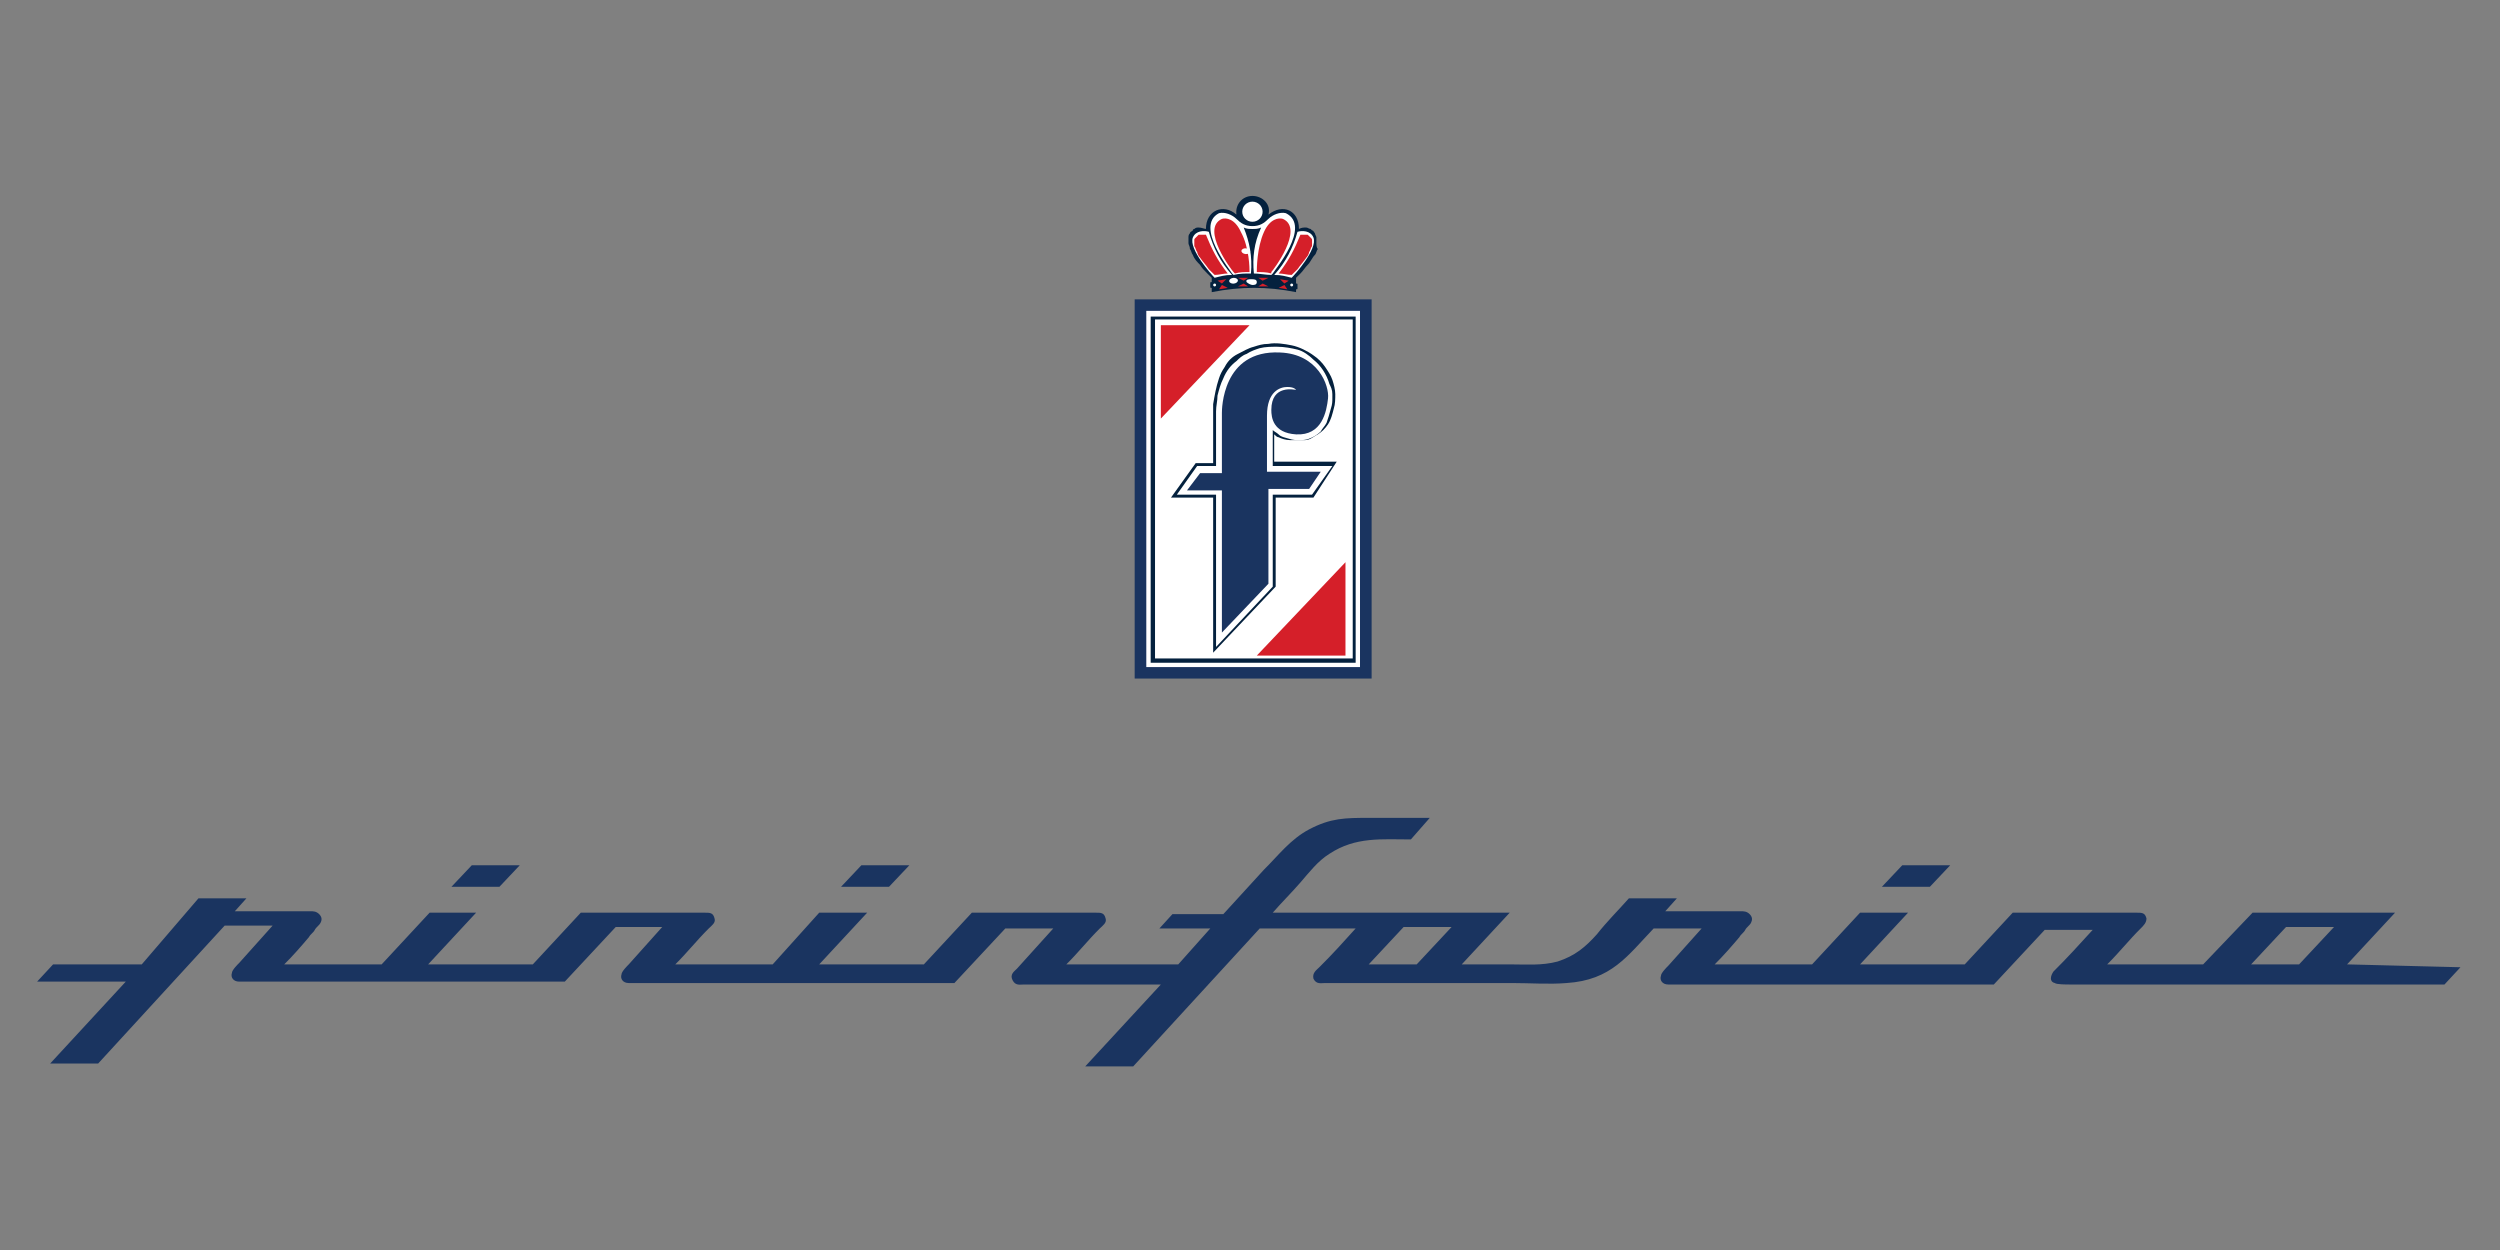 <svg width="100" height="50" viewBox="0 0 100 50" fill="none" xmlns="http://www.w3.org/2000/svg">
<rect x="0" y="0" width="100" height="50" fill="#808080" stroke="none"/>
<g clip-path="url(#clip0_1675_175)">
<path fill-rule="evenodd" clip-rule="evenodd" d="M45.387 11.974H54.865V27.142H45.387V11.974Z" fill="#1A3460"/>
<path fill-rule="evenodd" clip-rule="evenodd" d="M45.852 12.434H54.4V26.683H45.852V12.434Z" fill="white"/>
<path fill-rule="evenodd" clip-rule="evenodd" d="M46.027 12.663H54.226V26.51H46.027V12.663Z" fill="#04213E"/>
<path fill-rule="evenodd" clip-rule="evenodd" d="M46.201 12.778H54.109V26.338H46.201V12.778Z" fill="white"/>
<path fill-rule="evenodd" clip-rule="evenodd" d="M52.538 19.903H51.027V23.465L48.526 26.108V19.903H46.84L47.828 18.524H48.526C48.526 18.237 48.526 17.892 48.526 17.605C48.526 17.432 48.526 17.203 48.526 17.03C48.526 16.915 48.526 16.8 48.526 16.686V16.513C48.526 16.398 48.526 16.283 48.526 16.168C48.584 15.824 48.642 15.479 48.759 15.134C48.817 14.962 48.875 14.847 48.991 14.675C49.108 14.445 49.282 14.272 49.515 14.157C49.747 14.043 49.922 13.928 50.154 13.87C50.329 13.813 50.503 13.755 50.736 13.755C51.027 13.698 51.376 13.755 51.666 13.813C51.957 13.87 52.306 14.043 52.538 14.215C52.713 14.33 52.887 14.502 53.004 14.675C53.12 14.847 53.236 15.019 53.294 15.192C53.352 15.364 53.411 15.594 53.411 15.766C53.411 15.939 53.411 16.168 53.352 16.341C53.294 16.571 53.236 16.8 53.12 16.973C53.004 17.145 52.887 17.26 52.713 17.375C52.597 17.432 52.538 17.49 52.422 17.547C52.306 17.605 52.248 17.605 52.131 17.605C51.957 17.605 51.782 17.605 51.608 17.605C51.434 17.605 51.259 17.547 51.143 17.49C51.085 17.49 51.027 17.432 50.968 17.375V18.467H53.469L52.538 19.903Z" fill="#04213E"/>
<path fill-rule="evenodd" clip-rule="evenodd" d="M52.48 19.788H50.91V23.465L48.642 25.878V19.788H47.072L47.886 18.639H48.642V16.685C48.642 16.628 48.642 16.513 48.642 16.456C48.642 16.226 48.7 16.053 48.7 15.824C48.759 15.594 48.817 15.364 48.933 15.134C49.049 14.847 49.224 14.617 49.456 14.445C49.573 14.33 49.689 14.215 49.863 14.157C50.038 14.043 50.212 13.985 50.387 13.928C50.619 13.87 50.852 13.87 51.084 13.87C51.375 13.87 51.666 13.928 51.899 13.985C52.131 14.043 52.364 14.215 52.538 14.387C52.829 14.617 53.062 14.962 53.178 15.364C53.236 15.479 53.294 15.594 53.294 15.766C53.294 15.824 53.294 15.881 53.294 15.938C53.294 16.053 53.294 16.168 53.236 16.341C53.178 16.57 53.12 16.743 53.062 16.915C53.004 17.03 52.887 17.145 52.829 17.26C52.713 17.375 52.538 17.49 52.364 17.547C52.248 17.605 52.073 17.605 51.957 17.605C51.84 17.605 51.724 17.605 51.55 17.547C51.375 17.49 51.259 17.49 51.143 17.375C51.084 17.317 50.968 17.26 50.91 17.203V18.639H53.294L52.48 19.788Z" fill="white"/>
<path fill-rule="evenodd" clip-rule="evenodd" d="M52.365 19.558H50.737V23.35L48.876 25.303V19.615H47.48L48.004 18.926H48.876V16.513C48.876 16.398 48.876 13.985 51.202 14.1C52.714 14.157 53.179 15.421 53.121 15.938C53.063 16.455 52.888 17.432 51.842 17.375C50.911 17.317 50.853 16.685 50.853 16.398C50.853 15.364 51.783 15.594 51.842 15.594C51.842 15.594 51.783 15.479 51.493 15.479C51.202 15.479 50.679 15.651 50.679 16.628V18.869H52.83L52.365 19.558Z" fill="#1A3460"/>
<path fill-rule="evenodd" clip-rule="evenodd" d="M46.434 13.008H49.981L46.434 16.742V13.008Z" fill="#D51F29"/>
<path fill-rule="evenodd" clip-rule="evenodd" d="M53.819 26.223H50.272L53.819 22.488V26.223Z" fill="#D51F29"/>
<path fill-rule="evenodd" clip-rule="evenodd" d="M50.737 8.584C50.854 8.182 50.505 7.837 50.098 7.837C49.691 7.837 49.4 8.182 49.458 8.584C48.935 8.124 48.237 8.411 48.237 9.158C48.179 9.158 48.062 9.101 47.946 9.101C47.888 9.101 47.83 9.101 47.772 9.158C47.714 9.158 47.714 9.216 47.714 9.216C47.655 9.273 47.597 9.273 47.597 9.331C47.539 9.388 47.539 9.446 47.539 9.503C47.539 9.561 47.539 9.618 47.539 9.733C47.539 9.79 47.597 9.848 47.597 9.963C47.655 10.02 47.655 10.135 47.714 10.193C47.772 10.365 47.888 10.48 48.004 10.595C48.062 10.71 48.179 10.825 48.295 10.94C48.353 10.997 48.411 11.054 48.469 11.112V11.284C48.411 11.284 48.411 11.284 48.411 11.342V11.399C48.411 11.457 48.411 11.457 48.411 11.457C48.411 11.514 48.411 11.514 48.469 11.514V11.686C49.632 11.457 50.679 11.457 51.842 11.686V11.572C51.9 11.572 51.9 11.572 51.9 11.514V11.457V11.399C51.9 11.342 51.9 11.342 51.842 11.342V11.112C51.9 11.054 51.958 10.997 52.017 10.94C52.133 10.825 52.191 10.71 52.307 10.595C52.424 10.48 52.482 10.307 52.598 10.193C52.656 10.135 52.656 10.02 52.714 9.963C52.656 9.905 52.656 9.79 52.656 9.733C52.656 9.675 52.656 9.618 52.656 9.503C52.656 9.446 52.598 9.388 52.598 9.331C52.54 9.273 52.54 9.216 52.482 9.216L52.424 9.158C52.365 9.158 52.307 9.101 52.249 9.101C52.133 9.101 52.075 9.101 51.958 9.158C51.958 8.411 51.319 8.124 50.737 8.584Z" fill="#04213E"/>
<path fill-rule="evenodd" clip-rule="evenodd" d="M51.434 8.527C52.481 9.044 50.969 10.825 50.911 10.94C50.911 10.94 50.911 10.94 50.853 10.997C50.62 10.997 50.388 10.94 50.155 10.94C50.097 10.308 50.155 9.733 50.446 9.101C50.33 9.159 50.213 9.159 50.097 9.159C49.981 9.159 49.864 9.159 49.748 9.101C49.981 9.676 50.097 10.25 50.039 10.94C49.806 10.94 49.574 10.94 49.341 10.997C49.341 10.997 49.341 10.997 49.283 10.94C49.225 10.825 47.771 9.044 48.76 8.527C48.992 8.469 49.283 8.584 49.457 8.756C49.632 8.929 49.806 9.044 50.097 9.044C50.388 9.044 50.562 8.929 50.736 8.756C50.911 8.584 51.202 8.469 51.434 8.527Z" fill="white"/>
<path d="M49.353 11.344C49.449 11.334 49.522 11.275 49.515 11.212C49.509 11.149 49.426 11.106 49.33 11.115C49.234 11.125 49.161 11.184 49.168 11.247C49.175 11.31 49.258 11.354 49.353 11.344Z" fill="white"/>
<path fill-rule="evenodd" clip-rule="evenodd" d="M49.516 11.112H49.923L49.748 11.227L49.516 11.112Z" fill="#D51F29"/>
<path fill-rule="evenodd" clip-rule="evenodd" d="M48.585 11.112C48.469 10.997 47.539 9.963 47.713 9.503C47.829 9.216 48.178 9.216 48.353 9.273C48.527 9.905 48.818 10.48 49.283 10.997C48.992 10.997 48.818 11.054 48.585 11.112Z" fill="white"/>
<path fill-rule="evenodd" clip-rule="evenodd" d="M49.516 11.457H49.923L49.748 11.342L49.516 11.457Z" fill="#D51F29"/>
<path fill-rule="evenodd" clip-rule="evenodd" d="M48.701 11.226L49.05 11.169L48.876 11.341L48.701 11.226Z" fill="#D51F29"/>
<path fill-rule="evenodd" clip-rule="evenodd" d="M48.76 11.572L49.109 11.514L48.876 11.399L48.76 11.572Z" fill="#D51F29"/>
<path fill-rule="evenodd" clip-rule="evenodd" d="M49.981 10.882C49.806 10.882 49.574 10.882 49.399 10.94C49.399 10.94 49.399 10.94 49.341 10.882C49.283 10.825 48.004 9.158 48.876 8.756C49.05 8.699 49.399 8.756 49.632 9.273C49.981 9.905 49.981 10.767 49.981 10.882Z" fill="#D51F29"/>
<path fill-rule="evenodd" clip-rule="evenodd" d="M48.586 10.997C48.527 10.94 48.411 10.825 48.353 10.768C48.237 10.595 48.12 10.48 48.004 10.308C47.946 10.251 47.888 10.136 47.888 10.078C47.83 10.021 47.83 9.906 47.772 9.848C47.772 9.791 47.772 9.733 47.772 9.676V9.618C47.772 9.561 47.772 9.561 47.83 9.504C47.888 9.446 47.888 9.446 47.946 9.389C48.004 9.389 48.062 9.389 48.12 9.389C48.178 9.389 48.178 9.389 48.237 9.389C48.469 9.963 48.702 10.423 49.109 10.94C48.934 10.94 48.76 10.997 48.586 10.997Z" fill="#D51F29"/>
<path fill-rule="evenodd" clip-rule="evenodd" d="M51.666 11.112C51.783 10.997 52.713 9.963 52.539 9.503C52.422 9.216 52.074 9.216 51.899 9.273C51.725 9.905 51.434 10.48 50.969 10.997C51.26 10.997 51.434 11.054 51.666 11.112Z" fill="white"/>
<path fill-rule="evenodd" clip-rule="evenodd" d="M51.668 10.997C51.726 10.94 51.842 10.825 51.901 10.768C52.017 10.595 52.133 10.48 52.249 10.308C52.307 10.251 52.366 10.136 52.366 10.078C52.424 10.021 52.424 9.906 52.482 9.848C52.482 9.791 52.482 9.733 52.482 9.676V9.618C52.482 9.561 52.482 9.561 52.424 9.504C52.366 9.446 52.366 9.446 52.307 9.389C52.249 9.389 52.191 9.389 52.133 9.389C52.075 9.389 52.075 9.389 52.017 9.389C51.784 9.963 51.552 10.423 51.145 10.94C51.319 10.94 51.493 10.997 51.668 10.997Z" fill="#D51F29"/>
<path fill-rule="evenodd" clip-rule="evenodd" d="M50.272 10.882C50.446 10.882 50.678 10.882 50.853 10.94C50.853 10.94 50.853 10.94 50.853 10.882C50.911 10.825 52.19 9.158 51.318 8.756C51.144 8.699 50.795 8.756 50.562 9.273C50.272 9.905 50.272 10.767 50.272 10.882C50.272 10.825 50.272 10.825 50.272 10.882Z" fill="#D51F29"/>
<path fill-rule="evenodd" clip-rule="evenodd" d="M51.493 11.572L51.145 11.514L51.377 11.399L51.493 11.572Z" fill="#D51F29"/>
<path fill-rule="evenodd" clip-rule="evenodd" d="M51.55 11.226L51.201 11.169L51.376 11.341L51.55 11.226Z" fill="#D51F29"/>
<path fill-rule="evenodd" clip-rule="evenodd" d="M50.737 11.457H50.33L50.505 11.342L50.737 11.457Z" fill="#D51F29"/>
<path fill-rule="evenodd" clip-rule="evenodd" d="M50.737 11.112H50.33L50.505 11.227L50.737 11.112Z" fill="#D51F29"/>
<path d="M50.005 10.065C50.012 10.002 49.939 9.943 49.844 9.933C49.748 9.924 49.665 9.967 49.658 10.03C49.652 10.093 49.724 10.152 49.82 10.162C49.916 10.172 49.999 10.128 50.005 10.065Z" fill="white"/>
<path fill-rule="evenodd" clip-rule="evenodd" d="M50.098 11.399C50.156 11.399 50.272 11.399 50.272 11.284C50.272 11.169 50.156 11.169 50.04 11.169C49.981 11.169 49.807 11.169 49.865 11.284C49.923 11.341 50.04 11.399 50.098 11.399Z" fill="white"/>
<path d="M50.096 8.871C50.321 8.871 50.504 8.691 50.504 8.469C50.504 8.246 50.321 8.066 50.096 8.066C49.872 8.066 49.69 8.246 49.69 8.469C49.69 8.691 49.872 8.871 50.096 8.871Z" fill="white"/>
<path d="M48.586 11.457C48.618 11.457 48.644 11.431 48.644 11.399C48.644 11.367 48.618 11.342 48.586 11.342C48.553 11.342 48.527 11.367 48.527 11.399C48.527 11.431 48.553 11.457 48.586 11.457Z" fill="white"/>
<path d="M51.667 11.457C51.7 11.457 51.726 11.431 51.726 11.399C51.726 11.367 51.7 11.342 51.667 11.342C51.635 11.342 51.609 11.367 51.609 11.399C51.609 11.431 51.635 11.457 51.667 11.457Z" fill="white"/>
<path fill-rule="evenodd" clip-rule="evenodd" d="M91.964 38.575H90.045L91.441 37.081H93.36L91.964 38.575ZM56.668 38.575H54.749L56.144 37.081H58.063L56.668 38.575ZM93.883 38.575L95.802 36.507H90.103L88.126 38.575H84.288C84.754 38.116 85.161 37.599 85.626 37.139C85.742 37.024 85.859 36.909 85.859 36.737C85.8 36.507 85.684 36.507 85.451 36.507H80.509L78.59 38.575H74.403L76.322 36.507H74.403L72.484 38.575H68.588C68.937 38.231 69.286 37.828 69.577 37.484C69.635 37.369 69.751 37.311 69.809 37.196C69.868 37.081 69.984 37.024 70.042 36.909C70.1 36.794 70.1 36.679 69.984 36.564C69.868 36.45 69.751 36.45 69.635 36.45H66.611L67.076 35.932H65.157C64.75 36.392 64.285 36.852 63.878 37.369C63.413 37.886 63.006 38.231 62.308 38.46C61.669 38.633 61.029 38.575 60.389 38.575H58.47L60.389 36.507H50.911C51.26 36.105 51.667 35.703 52.016 35.3C52.365 34.898 52.714 34.438 53.179 34.151C54.225 33.462 55.272 33.577 56.435 33.577L57.191 32.715H54.749C53.818 32.715 53.237 32.715 52.365 33.175C51.609 33.577 51.144 34.209 50.562 34.783C50.039 35.358 49.457 35.99 48.934 36.564H46.899L46.375 37.139H48.411L47.131 38.575H42.654C43.119 38.116 43.526 37.599 43.991 37.139C44.108 37.024 44.282 36.909 44.224 36.737C44.166 36.507 44.049 36.507 43.817 36.507H38.874L36.955 38.575H32.769L34.687 36.507H32.769L30.908 38.575H27.012C27.477 38.116 27.884 37.599 28.349 37.139C28.465 37.024 28.64 36.909 28.582 36.737C28.524 36.507 28.407 36.507 28.175 36.507H23.232L21.313 38.575H17.126L19.045 36.507H17.185L15.266 38.575H11.37C11.719 38.231 12.068 37.828 12.358 37.484C12.416 37.369 12.533 37.311 12.591 37.196C12.649 37.081 12.765 37.024 12.823 36.909C12.882 36.794 12.882 36.679 12.765 36.564C12.649 36.45 12.533 36.45 12.416 36.45H9.393L9.858 35.932H7.939L5.671 38.575H2.124L1.484 39.265H5.031L2.008 42.54H3.927L8.986 37.024H10.905C10.439 37.541 10.032 38.001 9.567 38.518C9.509 38.575 9.276 38.805 9.276 38.92C9.218 39.092 9.334 39.265 9.567 39.265C9.916 39.265 10.207 39.265 10.556 39.265H22.592L24.628 37.081H26.488C26.023 37.599 25.616 38.058 25.151 38.575C25.093 38.633 24.86 38.863 24.86 38.977C24.802 39.15 24.918 39.322 25.151 39.322C25.5 39.322 25.791 39.322 26.14 39.322H38.176L40.212 37.139H42.13L40.677 38.748C40.56 38.863 40.386 38.977 40.502 39.207C40.619 39.437 40.793 39.38 40.968 39.38H46.434L43.41 42.655H45.329L50.388 37.139H54.225C53.76 37.656 53.295 38.173 52.772 38.69C52.655 38.805 52.481 38.92 52.539 39.15C52.655 39.38 52.83 39.322 53.004 39.322H60.505C61.203 39.322 61.959 39.38 62.657 39.322C64.46 39.207 65.099 38.231 66.146 37.139H68.065C67.6 37.656 67.193 38.116 66.728 38.633C66.669 38.69 66.437 38.92 66.437 39.035C66.379 39.207 66.495 39.38 66.728 39.38C67.076 39.38 67.367 39.38 67.716 39.38H79.753L81.788 37.196H83.707C83.184 37.771 82.66 38.346 82.137 38.863C82.021 39.035 81.963 39.265 82.195 39.322C82.253 39.38 82.66 39.38 82.777 39.38H97.779L98.419 38.69L93.883 38.575Z" fill="#1A3460"/>
<path fill-rule="evenodd" clip-rule="evenodd" d="M18.871 34.611H20.79L19.976 35.473H18.057L18.871 34.611Z" fill="#1A3460"/>
<path fill-rule="evenodd" clip-rule="evenodd" d="M77.194 35.473L78.008 34.611H76.09L75.275 35.473H77.194Z" fill="#1A3460"/>
<path fill-rule="evenodd" clip-rule="evenodd" d="M36.374 34.611H34.455L33.641 35.473H35.559L36.374 34.611Z" fill="#1A3460"/>
</g>
<defs>
<clipPath id="clip0_1675_175">
<rect width="98" height="36" fill="white" transform="translate(1 7)"/>
</clipPath>
</defs>
</svg>
